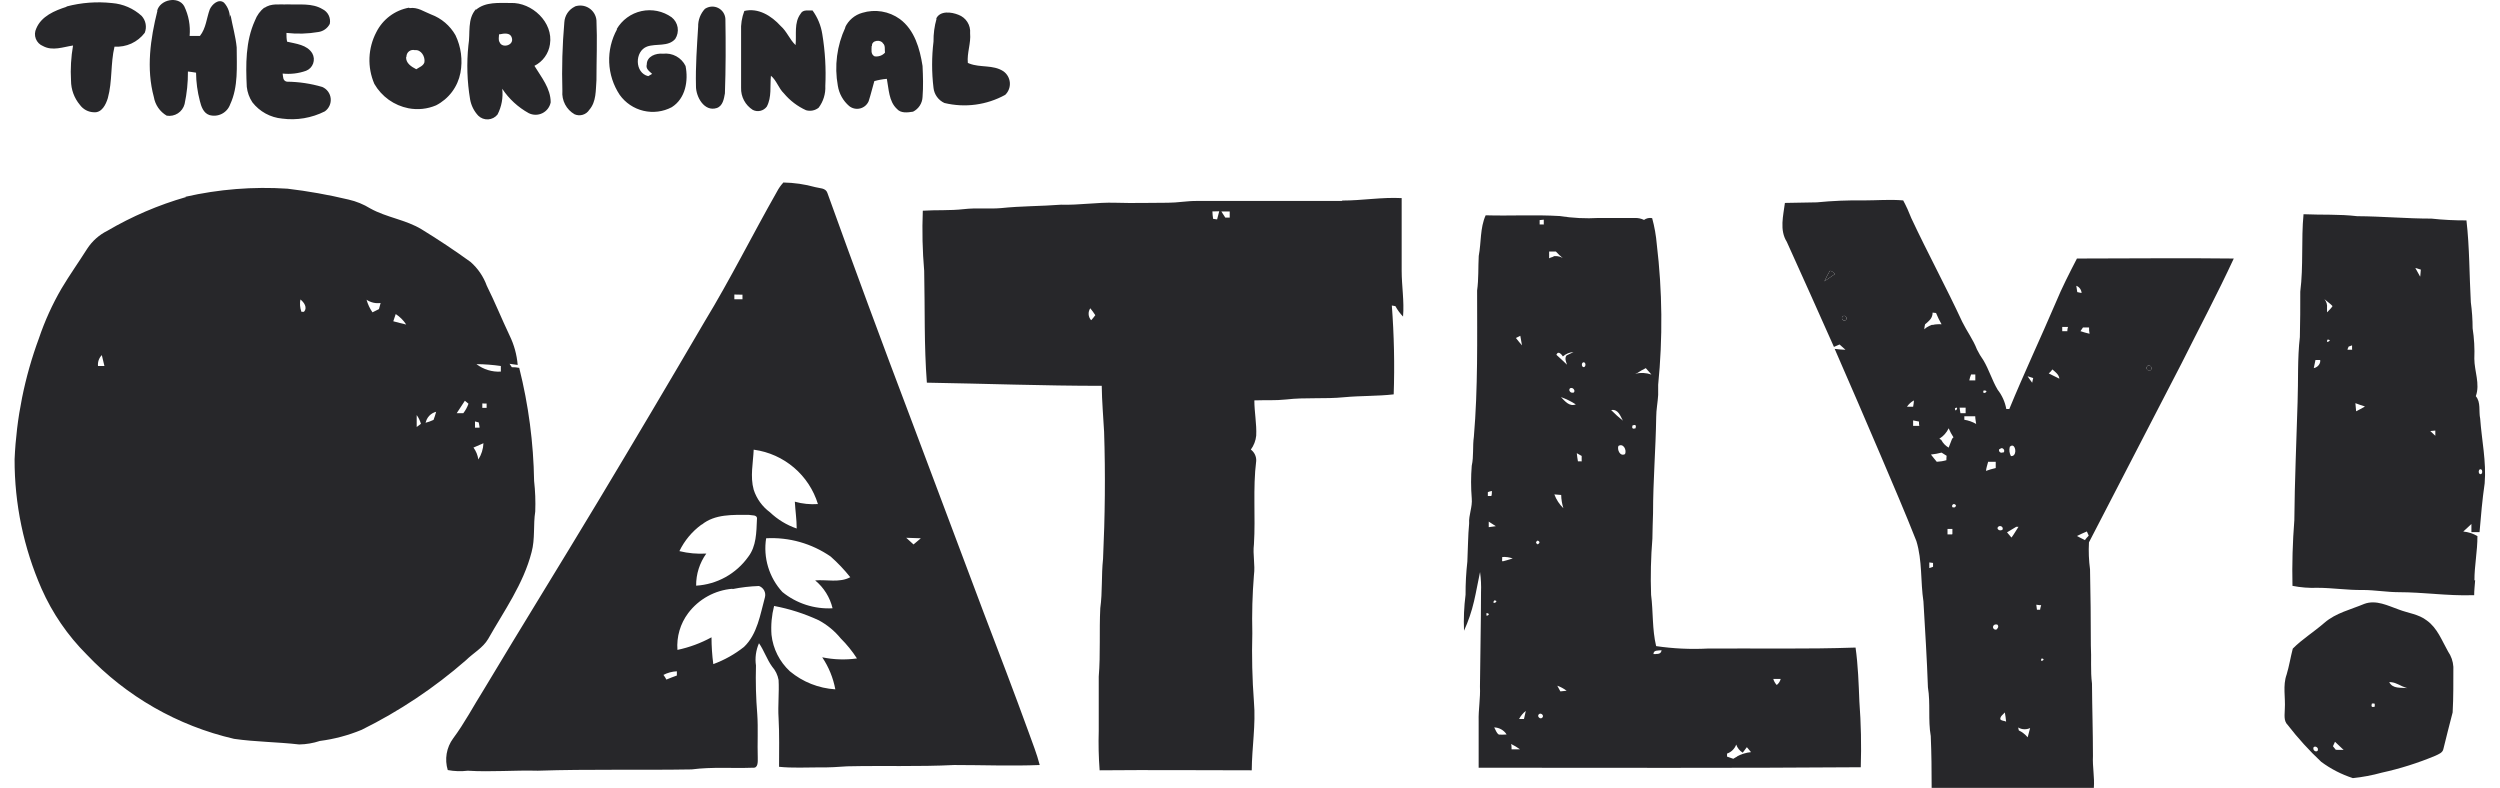 <svg xmlns="http://www.w3.org/2000/svg" fill="none" viewBox="0 0 165 52" height="52" width="165">
<path fill="#27272A" d="M10.369 0.723C10.546 -0.028 11.759 -0.291 12.156 0.406C12.452 1.016 12.576 1.695 12.515 2.37C12.741 2.37 12.971 2.37 13.197 2.37C13.599 1.866 13.631 1.2 13.846 0.616C13.996 0.283 14.431 -0.109 14.785 0.176C14.926 0.33 15.033 0.513 15.098 0.712C15.164 0.911 15.187 1.121 15.166 1.329C15.166 1.211 15.166 1.098 15.214 0.98C15.343 1.699 15.552 2.408 15.622 3.127C15.622 4.388 15.735 5.718 15.193 6.883C15.097 7.155 14.901 7.38 14.645 7.512C14.388 7.644 14.091 7.672 13.814 7.591C13.422 7.457 13.277 7.022 13.191 6.663C13.03 6.053 12.946 5.426 12.939 4.796C12.757 4.763 12.58 4.742 12.403 4.72C12.409 5.442 12.335 6.162 12.183 6.867C12.118 7.119 11.96 7.338 11.742 7.48C11.523 7.622 11.259 7.677 11.002 7.634C10.78 7.504 10.588 7.326 10.442 7.114C10.295 6.901 10.197 6.66 10.154 6.405C9.645 4.533 9.924 2.558 10.39 0.707L10.369 0.723ZM31.419 0.642C32.052 0.106 32.932 0.202 33.7 0.197C35.105 0.143 36.533 1.474 36.297 2.923C36.253 3.225 36.138 3.512 35.959 3.76C35.781 4.008 35.545 4.208 35.272 4.345C35.728 5.096 36.345 5.831 36.345 6.754C36.315 6.908 36.25 7.052 36.155 7.176C36.06 7.301 35.938 7.401 35.797 7.47C35.657 7.539 35.503 7.575 35.346 7.575C35.19 7.574 35.036 7.538 34.896 7.468C34.192 7.08 33.592 6.527 33.147 5.858C33.216 6.443 33.107 7.036 32.836 7.559C32.761 7.653 32.667 7.729 32.56 7.785C32.453 7.84 32.336 7.872 32.216 7.879C32.097 7.886 31.977 7.868 31.864 7.826C31.752 7.783 31.649 7.718 31.564 7.634C31.285 7.336 31.098 6.963 31.027 6.561C30.829 5.38 30.791 4.178 30.915 2.987C31.054 2.188 30.823 1.254 31.419 0.599L31.419 0.642ZM32.938 2.252C32.938 2.429 32.873 2.628 32.975 2.789C33.136 3.191 33.871 3.009 33.796 2.563C33.721 2.118 33.27 2.204 32.959 2.268L32.938 2.252ZM4.391 0.428C5.369 0.17 6.386 0.094 7.391 0.202C8.12 0.259 8.809 0.557 9.349 1.05C9.484 1.199 9.575 1.382 9.611 1.579C9.647 1.776 9.627 1.98 9.553 2.166C9.322 2.471 9.018 2.714 8.67 2.874C8.322 3.033 7.939 3.103 7.557 3.078C7.289 4.195 7.423 5.37 7.117 6.475C6.988 6.899 6.72 7.457 6.194 7.409C6.015 7.404 5.838 7.358 5.679 7.274C5.52 7.19 5.383 7.071 5.277 6.926C4.897 6.475 4.688 5.905 4.687 5.316C4.643 4.543 4.688 3.767 4.821 3.003C4.166 3.1 3.469 3.384 2.841 3.041C2.732 2.998 2.633 2.932 2.551 2.849C2.469 2.765 2.405 2.666 2.363 2.556C2.321 2.447 2.302 2.33 2.308 2.213C2.314 2.096 2.343 1.981 2.395 1.877C2.733 1.066 3.608 0.701 4.391 0.449L4.391 0.428ZM17.446 0.53C17.886 0.192 18.471 0.32 18.986 0.288C19.759 0.326 20.596 0.186 21.288 0.605C21.464 0.691 21.606 0.833 21.693 1.009C21.779 1.185 21.805 1.384 21.766 1.576C21.692 1.72 21.585 1.844 21.453 1.937C21.322 2.03 21.169 2.091 21.009 2.113C20.314 2.232 19.606 2.251 18.906 2.172C18.906 2.365 18.906 2.558 18.949 2.751C19.534 2.891 20.269 2.95 20.612 3.524C20.668 3.625 20.702 3.737 20.712 3.852C20.721 3.967 20.706 4.083 20.666 4.192C20.627 4.301 20.565 4.4 20.485 4.483C20.404 4.565 20.307 4.63 20.199 4.672C19.704 4.848 19.176 4.911 18.654 4.855C18.691 5.064 18.654 5.332 18.933 5.391C19.725 5.399 20.512 5.516 21.272 5.74C21.423 5.805 21.554 5.91 21.652 6.043C21.749 6.176 21.809 6.332 21.826 6.496C21.843 6.66 21.816 6.825 21.748 6.975C21.68 7.125 21.573 7.255 21.439 7.35C20.569 7.789 19.587 7.956 18.622 7.827C18.238 7.792 17.866 7.678 17.529 7.494C17.191 7.309 16.895 7.057 16.658 6.754C16.454 6.447 16.327 6.096 16.287 5.729C16.218 4.259 16.202 2.735 16.824 1.361C16.953 1.014 17.176 0.709 17.468 0.481L17.446 0.53ZM37.922 0.433C38.077 0.376 38.242 0.354 38.407 0.371C38.571 0.388 38.728 0.442 38.868 0.53C39.008 0.618 39.125 0.736 39.212 0.877C39.298 1.017 39.351 1.176 39.366 1.34C39.425 2.655 39.366 3.975 39.366 5.289C39.312 5.955 39.366 6.706 38.894 7.248C38.794 7.405 38.641 7.521 38.463 7.575C38.285 7.63 38.093 7.618 37.922 7.543C37.656 7.39 37.438 7.165 37.296 6.893C37.153 6.621 37.091 6.314 37.117 6.008C37.072 4.496 37.115 2.982 37.246 1.474C37.258 1.254 37.33 1.041 37.452 0.858C37.575 0.675 37.745 0.528 37.944 0.433H37.922ZM27.035 0.535C27.572 0.455 27.99 0.777 28.452 0.954C29.132 1.206 29.702 1.691 30.061 2.322C30.432 3.094 30.547 3.964 30.389 4.806C30.301 5.263 30.111 5.693 29.832 6.065C29.553 6.437 29.193 6.741 28.779 6.953C28.205 7.196 27.572 7.263 26.96 7.146C26.491 7.054 26.047 6.863 25.658 6.586C25.27 6.308 24.945 5.95 24.706 5.536C24.472 4.992 24.362 4.403 24.385 3.812C24.409 3.22 24.564 2.641 24.84 2.118C25.049 1.702 25.352 1.34 25.724 1.06C26.096 0.781 26.529 0.592 26.987 0.508L27.035 0.535ZM26.804 3.755C26.772 4.168 27.159 4.409 27.475 4.57C27.663 4.436 27.937 4.361 28.012 4.109C28.071 3.738 27.797 3.261 27.379 3.309C27.312 3.292 27.243 3.29 27.175 3.304C27.108 3.318 27.045 3.347 26.992 3.39C26.938 3.433 26.895 3.488 26.866 3.55C26.837 3.612 26.824 3.681 26.826 3.749L26.804 3.755ZM46.545 0.573C46.672 0.491 46.818 0.444 46.968 0.436C47.118 0.428 47.268 0.459 47.403 0.527C47.537 0.595 47.652 0.697 47.735 0.822C47.818 0.948 47.866 1.093 47.876 1.243C47.903 2.853 47.903 4.522 47.844 6.164C47.779 6.523 47.71 6.99 47.307 7.13C46.481 7.398 45.923 6.384 45.934 5.675C45.901 4.372 45.998 3.068 46.078 1.764C46.067 1.322 46.231 0.894 46.535 0.573H46.545ZM49.105 0.728C50.038 0.492 50.918 1.045 51.525 1.716C51.932 2.07 52.115 2.606 52.507 2.976C52.582 2.284 52.389 1.501 52.845 0.9C52.995 0.605 53.381 0.712 53.628 0.691C53.964 1.154 54.185 1.691 54.272 2.257C54.459 3.385 54.525 4.529 54.471 5.67C54.497 6.186 54.341 6.695 54.031 7.108C53.916 7.201 53.78 7.264 53.635 7.293C53.49 7.322 53.341 7.316 53.199 7.275C52.635 7.019 52.136 6.639 51.739 6.164C51.385 5.826 51.262 5.316 50.881 4.999C50.811 5.675 50.945 6.411 50.607 7.038C50.503 7.177 50.354 7.275 50.185 7.314C50.016 7.354 49.839 7.332 49.684 7.253C49.44 7.098 49.239 6.882 49.104 6.626C48.968 6.37 48.902 6.083 48.912 5.794C48.912 4.554 48.912 3.32 48.912 2.08C48.887 1.618 48.96 1.155 49.126 0.723L49.105 0.728ZM40.697 1.93C40.872 1.627 41.108 1.364 41.391 1.158C41.673 0.951 41.996 0.806 42.338 0.732C42.68 0.658 43.034 0.656 43.377 0.726C43.72 0.797 44.044 0.938 44.329 1.141C44.539 1.307 44.68 1.545 44.724 1.809C44.768 2.073 44.711 2.344 44.565 2.569C44.104 3.105 43.304 2.858 42.703 3.073C41.877 3.384 41.882 4.817 42.784 5.026L43.041 4.876C42.859 4.704 42.601 4.543 42.687 4.254C42.687 3.717 43.288 3.497 43.76 3.545C44.062 3.509 44.367 3.568 44.633 3.713C44.899 3.858 45.114 4.083 45.247 4.356C45.44 5.327 45.247 6.502 44.334 7.076C43.76 7.378 43.096 7.462 42.465 7.312C41.833 7.162 41.277 6.789 40.9 6.26C40.477 5.623 40.237 4.881 40.207 4.117C40.177 3.352 40.357 2.594 40.729 1.925L40.697 1.93ZM55.775 1.812C55.883 1.578 56.04 1.371 56.237 1.204C56.433 1.037 56.664 0.915 56.912 0.846C57.328 0.719 57.767 0.69 58.197 0.76C58.626 0.831 59.033 1 59.386 1.254C60.362 1.973 60.711 3.213 60.888 4.356C60.92 5.037 60.942 5.718 60.888 6.4C60.88 6.603 60.817 6.8 60.707 6.971C60.596 7.142 60.442 7.28 60.26 7.371C59.906 7.425 59.455 7.495 59.187 7.178C58.661 6.684 58.661 5.869 58.532 5.203C58.253 5.226 57.976 5.277 57.706 5.354C57.577 5.794 57.475 6.239 57.331 6.679C57.28 6.796 57.203 6.901 57.106 6.984C57.008 7.067 56.893 7.126 56.769 7.157C56.645 7.188 56.515 7.19 56.39 7.163C56.265 7.136 56.148 7.081 56.048 7.001C55.646 6.657 55.38 6.182 55.297 5.659C55.059 4.354 55.234 3.008 55.796 1.807L55.775 1.812ZM57.529 3.036C57.529 3.272 57.449 3.572 57.717 3.717C57.843 3.738 57.973 3.726 58.094 3.684C58.215 3.642 58.323 3.57 58.409 3.476C58.377 3.272 58.452 3.009 58.275 2.858C58.125 2.59 57.518 2.649 57.55 3.03L57.529 3.036ZM61.789 1.227C62.042 0.691 62.788 0.787 63.254 0.975C63.499 1.065 63.708 1.233 63.847 1.453C63.987 1.673 64.05 1.933 64.027 2.193C64.091 2.858 63.812 3.492 63.877 4.152L63.979 4.195C64.703 4.479 65.54 4.259 66.216 4.699C66.34 4.784 66.442 4.896 66.517 5.025C66.592 5.155 66.637 5.3 66.65 5.449C66.662 5.599 66.641 5.749 66.588 5.889C66.536 6.029 66.453 6.156 66.345 6.26C65.121 6.934 63.689 7.126 62.331 6.797C62.136 6.708 61.967 6.569 61.841 6.395C61.715 6.221 61.636 6.018 61.612 5.804C61.489 4.787 61.489 3.758 61.612 2.74C61.605 2.234 61.672 1.73 61.811 1.243L61.789 1.227Z" clip-rule="evenodd" fill-rule="evenodd"></path>
<path fill="#27272A" d="M51.686 12.045C52.403 12.056 53.115 12.159 53.806 12.351C54.085 12.431 54.493 12.394 54.605 12.726C56.394 17.695 58.224 22.648 60.095 27.584C61.704 31.877 63.314 36.17 64.924 40.436C65.927 43.065 66.936 45.7 67.897 48.345C68.149 49.053 68.433 49.751 68.621 50.491C66.743 50.567 64.865 50.491 62.971 50.491C60.626 50.609 58.27 50.524 55.92 50.577C55.324 50.62 54.723 50.658 54.128 50.647C53.221 50.647 52.319 50.701 51.418 50.609C51.418 49.536 51.445 48.463 51.386 47.39C51.332 46.553 51.434 45.716 51.386 44.879C51.328 44.552 51.182 44.247 50.962 43.999C50.613 43.521 50.425 42.925 50.093 42.453C49.89 42.915 49.821 43.425 49.894 43.924C49.864 44.998 49.893 46.072 49.98 47.143C50.044 48.098 49.98 49.059 50.012 50.019C50.012 50.25 50.05 50.706 49.696 50.669C48.349 50.722 47.013 50.604 45.65 50.781C42.269 50.84 38.878 50.754 35.492 50.867C33.952 50.824 32.412 50.964 30.872 50.867C30.433 50.92 29.987 50.906 29.552 50.824C29.444 50.473 29.42 50.101 29.481 49.738C29.543 49.376 29.688 49.033 29.906 48.737C30.668 47.712 31.253 46.59 31.929 45.517C34.419 41.359 36.978 37.238 39.474 33.084C41.838 29.149 44.181 25.197 46.503 21.226C48.209 18.42 49.669 15.479 51.284 12.64C51.392 12.432 51.528 12.239 51.686 12.066L51.686 12.045ZM48.467 19.439V19.75H49.003C49.003 19.675 49.003 19.525 49.003 19.45L48.467 19.439ZM49.744 29.677C49.706 30.557 49.502 31.453 49.744 32.323C49.937 32.918 50.312 33.438 50.817 33.809C51.321 34.29 51.923 34.656 52.582 34.882C52.582 34.286 52.491 33.702 52.459 33.111C52.954 33.252 53.47 33.304 53.983 33.267C53.695 32.331 53.147 31.497 52.402 30.862C51.656 30.227 50.746 29.818 49.776 29.683L49.744 29.677ZM46.299 34.624C45.676 35.079 45.175 35.68 44.84 36.374C45.42 36.516 46.019 36.57 46.616 36.535C46.173 37.153 45.938 37.895 45.945 38.654C46.624 38.613 47.285 38.421 47.88 38.092C48.475 37.762 48.989 37.303 49.384 36.749C49.921 36.052 49.921 35.14 49.959 34.27C50.007 33.948 49.599 34.029 49.422 33.981C48.349 33.981 47.184 33.922 46.32 34.624L46.299 34.624ZM59.81 35.494L60.293 35.934L60.776 35.526L59.81 35.494ZM50.565 35.526C50.465 36.16 50.51 36.808 50.696 37.422C50.882 38.036 51.204 38.601 51.638 39.073C52.57 39.83 53.75 40.212 54.949 40.146C54.776 39.424 54.373 38.778 53.8 38.306C54.568 38.241 55.41 38.477 56.118 38.096C55.728 37.605 55.295 37.149 54.825 36.733C53.575 35.867 52.072 35.442 50.554 35.526L50.565 35.526ZM48.343 38.858C47.77 38.905 47.213 39.072 46.709 39.35C46.205 39.627 45.765 40.008 45.419 40.468C44.898 41.164 44.647 42.026 44.711 42.893C45.497 42.727 46.254 42.447 46.959 42.062C46.961 42.654 47 43.245 47.077 43.832C47.807 43.564 48.49 43.182 49.1 42.7C49.991 41.852 50.173 40.554 50.484 39.427C50.526 39.275 50.509 39.114 50.436 38.974C50.363 38.835 50.241 38.728 50.093 38.676C49.505 38.696 48.92 38.764 48.343 38.88V38.858ZM51.091 39.99C50.93 40.614 50.872 41.259 50.919 41.901C51.021 42.822 51.452 43.675 52.132 44.305C52.98 45.01 54.03 45.427 55.131 45.496C54.99 44.74 54.696 44.02 54.267 43.382C55.021 43.538 55.796 43.563 56.559 43.457C56.25 42.978 55.89 42.533 55.485 42.131C55.087 41.644 54.596 41.239 54.042 40.94C53.096 40.501 52.099 40.182 51.075 39.99L51.091 39.99ZM43.793 44.551C43.865 44.645 43.928 44.746 43.981 44.852C44.206 44.755 44.442 44.669 44.673 44.584V44.305C44.358 44.319 44.05 44.403 43.772 44.551H43.793ZM12.231 12.989C14.44 12.487 16.71 12.306 18.971 12.453C20.328 12.614 21.676 12.855 23.006 13.172C23.512 13.287 23.996 13.485 24.438 13.757C25.512 14.358 26.783 14.497 27.835 15.141C28.887 15.785 30.019 16.536 31.055 17.287C31.54 17.712 31.909 18.253 32.128 18.86C32.664 19.933 33.115 21.054 33.63 22.138C33.929 22.748 34.111 23.409 34.167 24.086L33.63 24.011L33.78 24.236C33.944 24.232 34.108 24.246 34.269 24.279C34.882 26.721 35.211 29.226 35.251 31.743C35.327 32.413 35.352 33.087 35.326 33.761C35.186 34.646 35.326 35.558 35.084 36.444C34.548 38.536 33.271 40.312 32.219 42.169C31.87 42.765 31.237 43.097 30.754 43.575C28.667 45.397 26.353 46.941 23.87 48.168C22.987 48.533 22.059 48.781 21.111 48.903C20.67 49.049 20.208 49.127 19.743 49.134C18.311 48.968 16.856 48.968 15.45 48.764C11.729 47.905 8.343 45.967 5.717 43.194C4.467 41.944 3.459 40.474 2.744 38.858C1.562 36.166 0.955 33.256 0.963 30.316C1.08 27.583 1.623 24.886 2.572 22.321C2.958 21.179 3.458 20.078 4.064 19.037C4.601 18.135 5.202 17.293 5.754 16.418C6.084 15.911 6.543 15.501 7.085 15.232C8.716 14.275 10.461 13.527 12.279 13.005L12.231 12.989ZM19.829 19.756C19.775 20.03 19.797 20.314 19.893 20.577H20.06C20.317 20.298 20.06 19.949 19.829 19.766L19.829 19.756ZM24.192 19.782C24.275 20.08 24.407 20.361 24.583 20.614L25.012 20.4C25.05 20.265 25.082 20.131 25.12 19.997C24.794 20.043 24.464 19.966 24.192 19.782ZM26.118 20.727L25.957 21.204C26.241 21.28 26.526 21.355 26.81 21.419C26.63 21.143 26.394 20.907 26.118 20.727ZM6.468 24.156H6.892C6.838 23.914 6.779 23.673 6.72 23.437C6.628 23.53 6.557 23.644 6.513 23.768C6.47 23.892 6.454 24.025 6.468 24.156ZM31.446 24.032C31.906 24.385 32.477 24.56 33.056 24.526V24.156C32.523 24.079 31.985 24.038 31.446 24.032ZM30.679 26.452C30.502 26.726 30.325 26.989 30.142 27.273H30.577C30.724 27.084 30.84 26.872 30.92 26.645L30.679 26.447V26.452ZM31.833 26.629C31.833 26.704 31.833 26.844 31.833 26.919H32.117C32.117 26.849 32.117 26.704 32.117 26.635L31.833 26.629ZM28.076 27.907C28.261 27.859 28.441 27.794 28.613 27.713C28.681 27.538 28.738 27.359 28.785 27.177C28.608 27.221 28.449 27.316 28.325 27.449C28.201 27.583 28.119 27.749 28.087 27.928L28.076 27.907ZM27.502 27.402C27.502 27.665 27.502 27.939 27.502 28.18C27.599 28.116 27.69 28.041 27.781 27.971C27.724 27.767 27.631 27.574 27.508 27.402H27.502ZM31.35 27.815C31.35 27.955 31.35 28.094 31.35 28.228H31.65C31.65 28.11 31.613 27.992 31.596 27.88L31.35 27.815ZM31.248 29.538C31.419 29.77 31.529 30.041 31.57 30.326C31.776 30.005 31.892 29.635 31.908 29.253C31.693 29.345 31.473 29.447 31.253 29.538H31.248ZM88.604 13.236C89.907 13.236 91.206 13.005 92.51 13.075C92.51 14.685 92.51 16.268 92.51 17.867C92.51 18.876 92.687 19.879 92.601 20.893C92.403 20.688 92.233 20.457 92.097 20.206L91.861 20.163C92.009 22.115 92.05 24.073 91.984 26.028C90.911 26.152 89.811 26.114 88.722 26.216C87.445 26.345 86.157 26.216 84.88 26.366C84.187 26.442 83.484 26.399 82.787 26.425C82.787 27.203 82.948 27.976 82.91 28.754C82.876 29.086 82.754 29.403 82.556 29.672C82.672 29.758 82.764 29.871 82.826 30.001C82.888 30.131 82.917 30.274 82.91 30.418C82.68 32.242 82.873 34.093 82.76 35.923C82.674 36.605 82.851 37.281 82.76 37.957C82.657 39.229 82.621 40.506 82.653 41.783C82.611 43.297 82.647 44.812 82.76 46.322C82.889 47.83 82.626 49.332 82.615 50.84C79.272 50.84 75.924 50.808 72.576 50.84C72.51 49.976 72.491 49.109 72.517 48.243C72.517 47.052 72.517 45.85 72.517 44.659C72.64 43.151 72.543 41.643 72.619 40.135C72.769 39.062 72.683 37.989 72.801 36.884C72.93 34.093 72.962 31.298 72.871 28.508C72.817 27.493 72.726 26.485 72.715 25.465C68.868 25.465 65.02 25.32 61.173 25.256C60.985 22.803 61.05 20.335 60.996 17.878C60.883 16.557 60.852 15.231 60.905 13.907C61.801 13.848 62.703 13.907 63.588 13.805C64.473 13.703 65.24 13.805 66.067 13.735C67.382 13.596 68.707 13.612 70.027 13.51C71.224 13.547 72.409 13.344 73.606 13.381C74.802 13.419 75.919 13.381 77.078 13.381C77.716 13.381 78.344 13.258 78.988 13.263C82.175 13.263 85.368 13.263 88.555 13.263L88.604 13.236ZM80.018 13.955C80.018 14.116 80.045 14.277 80.066 14.444L80.329 14.481C80.378 14.304 80.421 14.127 80.469 13.944L80.018 13.955ZM80.608 13.955C80.7 14.089 80.785 14.229 80.871 14.363H81.161C81.161 14.229 81.161 14.089 81.161 13.955H80.624H80.608ZM72.023 21.129C72.118 21.025 72.208 20.916 72.291 20.802C72.188 20.644 72.077 20.492 71.959 20.346C71.88 20.462 71.842 20.6 71.85 20.739C71.857 20.879 71.911 21.012 72.001 21.119L72.023 21.129Z" clip-rule="evenodd" fill-rule="evenodd"></path>
<path fill="#27272A" d="M126.985 16.998C126.926 17.203 126.985 17.273 127.18 17.203C127.239 17.003 127.174 16.933 126.985 16.998Z" clip-rule="evenodd" fill-rule="evenodd"></path>
<path fill="#27272A" d="M144.402 17.433C144.247 17.535 144.402 17.841 144.569 17.701C144.735 17.562 144.563 17.304 144.402 17.433Z" clip-rule="evenodd" fill-rule="evenodd"></path>
<path fill="#27272A" d="M120.766 17.885C120.637 18.106 120.518 18.333 120.412 18.566C120.648 18.41 120.879 18.25 121.11 18.083C121.024 18.003 120.916 17.858 120.766 17.885Z" clip-rule="evenodd" fill-rule="evenodd"></path>
<path fill="#27272A" d="M121.63 20.873C121.469 20.986 121.657 21.249 121.812 21.131C121.968 21.013 121.786 20.75 121.63 20.873Z" clip-rule="evenodd" fill-rule="evenodd"></path>
<path fill="#27272A" d="M141.703 24.19C141.569 24.356 141.843 24.587 141.972 24.399C142.101 24.211 141.821 23.997 141.703 24.19Z" clip-rule="evenodd" fill-rule="evenodd"></path>
<path fill="#27272A" d="M119.661 46.972C119.602 47.139 119.661 47.198 119.828 47.139C119.882 46.972 119.823 46.912 119.661 46.972Z" clip-rule="evenodd" fill-rule="evenodd"></path>
<path fill="#27272A" d="M160.956 37.571C161.079 37.829 161.155 38.14 161.428 38.28C161.471 37.936 161.208 37.743 160.956 37.571Z" clip-rule="evenodd" fill-rule="evenodd"></path>
<path fill="#27272A" d="M126.985 16.999C127.174 16.934 127.239 16.999 127.18 17.204C126.991 17.274 126.926 17.204 126.985 16.999Z" clip-rule="evenodd" fill-rule="evenodd"></path>
<path fill="#27272A" d="M144.403 17.434C144.564 17.305 144.703 17.595 144.569 17.702C144.435 17.809 144.247 17.536 144.403 17.434Z" clip-rule="evenodd" fill-rule="evenodd"></path>
<path fill="#27272A" d="M163.312 38.306C163.312 37.33 163.515 36.364 163.51 35.382C163.225 35.214 162.906 35.112 162.576 35.081L163.113 34.582C163.113 34.77 163.113 34.953 163.113 35.119H163.65C163.741 34.046 163.832 32.973 163.988 31.899C164.106 30.467 163.794 29.056 163.692 27.634C163.585 27.135 163.752 26.561 163.403 26.147C163.698 25.348 163.306 24.489 163.306 23.674C163.333 23.003 163.295 22.331 163.193 21.667C163.192 21.093 163.152 20.519 163.075 19.95C162.973 18.147 162.995 16.339 162.786 14.546C162.013 14.55 161.241 14.511 160.473 14.428C158.836 14.428 157.205 14.278 155.569 14.268C154.394 14.128 153.213 14.192 152.033 14.139C151.872 15.834 152.033 17.551 151.818 19.247C151.818 20.245 151.818 21.243 151.791 22.246C151.625 23.663 151.694 25.096 151.641 26.539C151.566 29.142 151.448 31.739 151.426 34.341C151.313 35.78 151.271 37.223 151.303 38.666C151.843 38.773 152.394 38.817 152.945 38.795C153.943 38.795 154.93 38.956 155.934 38.939C156.733 38.939 157.543 39.084 158.321 39.084C159.931 39.084 161.541 39.336 163.193 39.283H163.295C163.295 38.95 163.338 38.623 163.36 38.295L163.312 38.306ZM163.676 30.971C163.816 30.939 163.859 31.127 163.805 31.234C163.791 31.259 163.771 31.279 163.746 31.293C163.596 31.325 163.558 31.1 163.639 31.003C163.649 30.99 163.661 30.979 163.676 30.971ZM153.133 23.765C153.138 23.806 153.138 23.847 153.133 23.888C153.122 23.927 153.11 23.964 153.095 24.001C153.058 24.077 153.004 24.143 152.937 24.195C152.87 24.246 152.792 24.281 152.709 24.296C152.741 24.119 152.778 23.947 152.821 23.759H153.149L153.133 23.765ZM153.583 22.515C153.588 22.478 153.601 22.443 153.621 22.413C153.723 22.413 153.76 22.445 153.766 22.472C153.771 22.498 153.567 22.638 153.583 22.515ZM153.583 20.605C153.583 20.513 153.583 20.417 153.583 20.32C153.596 20.218 153.587 20.114 153.558 20.015C153.528 19.916 153.478 19.825 153.412 19.746C153.583 19.901 153.787 20.025 153.948 20.202C153.846 20.368 153.717 20.47 153.594 20.605H153.583ZM155.252 23.084H155.005H154.935C154.935 23.03 154.989 22.928 155.011 22.874L155.236 22.794C155.236 22.874 155.236 23.03 155.236 23.105L155.252 23.084ZM156.068 26.84C155.88 26.947 155.697 27.054 155.504 27.145C155.483 26.974 155.467 26.795 155.456 26.609C155.655 26.684 155.858 26.759 156.068 26.818V26.84ZM159.727 18.254L159.411 17.686L159.775 17.793C159.765 17.911 159.749 18.066 159.738 18.222L159.727 18.254ZM160.731 28.417C160.731 28.508 160.731 28.675 160.731 28.761C160.613 28.659 160.505 28.557 160.398 28.449L160.731 28.417Z" clip-rule="evenodd" fill-rule="evenodd"></path>
<path fill="#27272A" d="M160.956 37.571C161.208 37.743 161.493 37.936 161.428 38.28C161.155 38.14 161.079 37.829 160.956 37.571Z" clip-rule="evenodd" fill-rule="evenodd"></path>
<path fill="#27272A" d="M119.661 46.972C119.823 46.912 119.882 46.972 119.828 47.139C119.656 47.198 119.602 47.139 119.661 46.972Z" clip-rule="evenodd" fill-rule="evenodd"></path>
<path fill="#27272A" d="M143.979 23.991C145.132 21.683 146.345 19.403 147.429 17.063C143.979 17.02 140.528 17.063 137.078 17.063C136.584 18.018 136.091 18.979 135.678 19.977C134.674 22.327 133.585 24.634 132.614 26.995H132.415C132.333 26.531 132.137 26.095 131.846 25.724C131.476 25.101 131.278 24.404 130.907 23.781C130.746 23.553 130.602 23.313 130.478 23.062C130.231 22.418 129.813 21.86 129.512 21.249C128.439 18.936 127.226 16.704 126.148 14.402C125.993 14 125.814 13.607 125.611 13.227C124.747 13.152 123.878 13.227 123.014 13.227C121.977 13.21 120.94 13.254 119.907 13.355L117.804 13.393C117.697 14.236 117.439 15.185 117.927 15.958C118.972 18.265 120.009 20.578 121.04 22.896L121.41 22.735L121.802 23.084C121.56 23.084 121.324 23.052 121.088 23.025C122.118 25.369 123.122 27.72 124.13 30.07C124.925 31.943 125.74 33.826 126.481 35.709C126.878 36.997 126.749 38.392 126.947 39.696C127.055 41.585 127.178 43.452 127.243 45.363C127.42 46.436 127.243 47.509 127.43 48.582C127.479 49.72 127.489 50.857 127.489 52C131.058 52 134.626 52 138.194 52C138.248 51.292 138.098 50.6 138.135 49.897C138.135 48.287 138.081 46.709 138.071 45.116C137.963 44.279 138.044 43.436 137.996 42.599C137.996 40.925 137.978 39.251 137.942 37.577C137.863 36.986 137.839 36.39 137.872 35.795C139.917 31.852 141.95 27.924 143.979 23.991ZM141.703 24.189C141.821 23.996 142.095 24.232 141.972 24.398C141.848 24.565 141.569 24.355 141.703 24.189ZM120.412 18.566C120.518 18.333 120.636 18.105 120.766 17.884C120.916 17.858 121.002 18.002 121.109 18.083C120.879 18.249 120.648 18.41 120.412 18.566ZM121.812 21.131C121.657 21.249 121.469 20.986 121.63 20.873C121.791 20.76 121.973 21.018 121.812 21.131ZM126.32 26.427C126.32 26.566 126.287 26.706 126.266 26.845H125.858C125.977 26.671 126.135 26.528 126.32 26.427ZM126.674 28.106H126.266C126.266 28.02 126.266 27.838 126.266 27.747L126.652 27.822C126.652 27.892 126.652 28.042 126.679 28.117L126.674 28.106ZM130.092 24.715H130.296H130.371V25.107H129.974C130.001 24.956 130.044 24.833 130.092 24.715ZM128.611 28.267C128.7 28.477 128.808 28.678 128.933 28.868C128.906 28.868 128.858 28.943 128.836 28.965L128.611 29.544C128.403 29.424 128.234 29.247 128.123 29.034L127.999 28.954C128.265 28.789 128.478 28.551 128.611 28.267ZM127.001 21.742C127.001 21.63 127.033 21.517 127.055 21.404C127.147 21.331 127.235 21.252 127.318 21.168C127.393 21.1 127.452 21.017 127.493 20.925C127.534 20.833 127.554 20.733 127.554 20.632L127.779 20.658C127.883 20.915 128.005 21.164 128.144 21.404C128.041 21.394 127.936 21.394 127.833 21.404C127.747 21.406 127.663 21.418 127.581 21.442H127.495L127.334 21.512C127.207 21.568 127.091 21.646 126.99 21.742L127.001 21.742ZM127.334 37.491V37.121L127.581 37.153C127.581 37.217 127.581 37.346 127.581 37.41L127.334 37.491ZM128.471 30.37C128.262 30.432 128.046 30.468 127.827 30.478C127.688 30.322 127.57 30.156 127.441 30C127.678 29.976 127.913 29.933 128.144 29.872L128.477 30.081C128.466 30.156 128.461 30.301 128.461 30.37L128.471 30.37ZM128.842 35.27H128.536C128.538 35.243 128.538 35.216 128.536 35.189V35.044C128.536 34.99 128.536 34.942 128.536 34.91H128.643H128.75H128.858C128.858 34.996 128.858 35.151 128.858 35.232L128.842 35.27ZM129.072 33.381C129.078 33.398 129.078 33.417 129.072 33.434C129.06 33.454 129.042 33.469 129.021 33.479C129 33.489 128.977 33.492 128.954 33.488H128.927H128.879C128.866 33.478 128.856 33.465 128.848 33.45C128.841 33.435 128.837 33.419 128.836 33.402C128.835 33.373 128.845 33.345 128.863 33.322C128.873 33.304 128.888 33.289 128.906 33.279C128.94 33.265 128.979 33.265 129.013 33.279L129.078 33.327C129.092 33.348 129.101 33.372 129.105 33.397C129.092 33.396 129.081 33.39 129.072 33.381ZM129.099 27.087C129.062 27.087 129.029 27.087 129.024 26.947C129.255 26.808 129.169 27.054 129.072 27.087H129.099ZM129.346 26.904H129.732C129.732 26.995 129.732 27.178 129.732 27.269H129.389C129.362 27.167 129.346 26.99 129.335 26.904H129.346ZM130.419 27.977C130.18 27.84 129.919 27.747 129.646 27.704C129.646 27.65 129.646 27.532 129.646 27.473C129.883 27.473 130.124 27.473 130.365 27.473C130.365 27.645 130.408 27.816 130.43 28.009L130.419 27.977ZM131.981 29.646L132.013 29.619C132.174 29.48 132.367 29.732 132.238 29.861H132.206H132.174C132.143 29.876 132.108 29.882 132.073 29.877C132.039 29.872 132.007 29.856 131.982 29.831C131.957 29.807 131.941 29.776 131.935 29.741C131.929 29.707 131.933 29.672 131.948 29.641L131.981 29.646ZM130.956 25.772C131.16 25.772 131.117 25.869 131.042 25.912C130.966 25.954 130.832 25.949 130.924 25.767L130.956 25.772ZM131.251 30.478H131.718C131.718 30.617 131.718 30.751 131.718 30.891C131.499 30.94 131.284 31.002 131.074 31.079C131.095 30.88 131.165 30.676 131.219 30.472L131.251 30.478ZM131.836 41.494C131.821 41.514 131.801 41.53 131.779 41.541C131.757 41.552 131.732 41.558 131.707 41.558C131.682 41.558 131.657 41.552 131.635 41.541C131.613 41.53 131.593 41.514 131.578 41.494C131.564 41.48 131.553 41.464 131.546 41.446C131.538 41.421 131.535 41.395 131.538 41.37C131.541 41.344 131.549 41.32 131.562 41.298C131.576 41.276 131.594 41.257 131.615 41.243C131.636 41.228 131.66 41.219 131.685 41.215H131.761H131.809C131.832 41.23 131.851 41.25 131.864 41.274C131.876 41.299 131.883 41.326 131.882 41.353C131.882 41.38 131.874 41.407 131.861 41.431C131.847 41.455 131.827 41.474 131.804 41.488L131.836 41.494ZM131.836 34.862C131.836 34.829 131.85 34.798 131.873 34.776C131.895 34.753 131.923 34.736 131.954 34.727C131.984 34.719 132.017 34.718 132.048 34.726C132.079 34.733 132.107 34.749 132.13 34.771C132.153 34.793 132.17 34.82 132.179 34.851C132.184 34.87 132.184 34.891 132.179 34.91V34.942C132.161 34.961 132.14 34.977 132.116 34.987C132.092 34.997 132.066 35.002 132.04 35.001C131.993 35.009 131.945 34.998 131.906 34.971C131.866 34.944 131.84 34.903 131.83 34.856L131.836 34.862ZM132.018 47.461C132.018 47.257 132.211 47.155 132.319 47.021C132.356 47.219 132.383 47.423 132.404 47.627C132.292 47.562 132.083 47.589 132.013 47.455L132.018 47.461ZM132.646 29.49C132.946 29.19 133.129 29.802 132.925 30.027L132.877 30.07C132.829 30.096 132.775 30.107 132.721 30.102C132.619 29.915 132.592 29.697 132.646 29.49ZM132.732 35.452L132.657 35.361L132.614 35.312L132.464 35.135L133.07 34.77H133.22C133.065 35.001 132.93 35.248 132.764 35.473L132.732 35.452ZM133.987 48.051C133.93 48.255 133.877 48.459 133.826 48.663C133.666 48.471 133.466 48.316 133.242 48.206L133.199 48.013C133.317 48.084 133.451 48.124 133.588 48.13C133.726 48.137 133.863 48.109 133.987 48.051ZM134.122 25.257C134.014 25.117 133.918 24.978 133.821 24.833L134.191 24.951C134.164 25.064 134.143 25.166 134.122 25.267L134.122 25.257ZM134.658 40.243H134.438L134.395 39.911L134.599 39.938H134.642H134.717C134.674 40.056 134.658 40.184 134.642 40.254L134.658 40.243ZM134.873 43.554C134.814 43.624 134.626 43.672 134.749 43.458C134.884 43.474 134.894 43.522 134.857 43.565L134.873 43.554ZM135.919 24.994C135.683 24.887 135.452 24.753 135.216 24.645C135.309 24.57 135.39 24.481 135.458 24.382C135.651 24.554 135.892 24.715 135.919 24.994ZM136.456 21.86H136.107V21.576H136.493C136.45 21.672 136.445 21.807 136.44 21.871L136.456 21.86ZM137.035 18.861C137.134 18.897 137.219 18.962 137.281 19.047C137.343 19.132 137.379 19.233 137.384 19.338L137.1 19.279L137.035 18.861ZM137.615 35.65C137.432 35.565 137.255 35.468 137.078 35.377C137.293 35.27 137.513 35.167 137.733 35.076L137.856 35.35C137.76 35.457 137.658 35.559 137.599 35.661L137.615 35.65ZM137.32 21.844L137.475 21.613H137.878C137.878 21.748 137.878 21.887 137.91 22.027C137.69 21.978 137.497 21.919 137.303 21.855L137.32 21.844Z" clip-rule="evenodd" fill-rule="evenodd"></path>
<path fill="#27272A" d="M122.719 46.308C122.671 45.122 122.634 43.925 122.467 42.739C119.216 42.852 115.964 42.782 112.712 42.804C111.574 42.863 110.433 42.809 109.305 42.643C109.037 41.532 109.117 40.379 108.972 39.257C108.928 38.021 108.957 36.782 109.058 35.549C109.058 35.013 109.09 34.428 109.101 33.87C109.101 31.75 109.278 29.642 109.31 27.522C109.31 27.034 109.412 26.556 109.439 26.068C109.439 25.843 109.439 25.623 109.439 25.397C109.747 22.312 109.716 19.203 109.348 16.125C109.299 15.541 109.197 14.963 109.042 14.397C108.949 14.378 108.854 14.379 108.761 14.399C108.669 14.419 108.581 14.459 108.505 14.515C108.327 14.428 108.13 14.384 107.931 14.386C107.126 14.386 106.321 14.386 105.522 14.386C104.656 14.435 103.787 14.392 102.93 14.258C101.321 14.161 99.679 14.258 98.053 14.21C97.677 15.052 97.768 15.991 97.597 16.892C97.554 17.654 97.597 18.416 97.489 19.173C97.489 22.392 97.548 25.612 97.275 28.831C97.183 29.465 97.275 30.114 97.135 30.741C97.077 31.456 97.077 32.174 97.135 32.888C97.194 33.451 96.926 33.988 96.963 34.551C96.883 35.388 96.888 36.231 96.845 37.068C96.763 37.793 96.724 38.522 96.727 39.252C96.626 40.04 96.592 40.835 96.625 41.629C96.909 41.005 97.13 40.354 97.285 39.686C97.436 39.048 97.543 38.398 97.683 37.755C97.744 38.201 97.766 38.651 97.747 39.102C97.747 41.178 97.693 43.249 97.677 45.321C97.715 46.077 97.57 46.834 97.591 47.59C97.591 48.62 97.591 49.645 97.591 50.67C106.005 50.67 114.413 50.702 122.811 50.638C122.857 49.194 122.827 47.748 122.719 46.308ZM100.339 22.162C100.371 22.371 100.408 22.585 100.451 22.795L100.247 22.553C100.178 22.473 100.113 22.392 100.049 22.306L100.339 22.162ZM99.147 36.762C99.382 36.745 99.618 36.778 99.84 36.858L99.614 36.928L99.212 37.041H99.137C99.142 37.004 99.147 36.837 99.147 36.767L99.147 36.762ZM98.251 34.422L98.724 34.728L98.257 34.793V34.605C98.26 34.557 98.26 34.508 98.257 34.46V34.423L98.251 34.422ZM98.337 32.432L98.466 32.405C98.466 32.491 98.466 32.652 98.428 32.738H98.198C98.198 32.673 98.198 32.544 98.198 32.48L98.337 32.432ZM98.106 40.62C98.106 40.62 98.106 40.556 98.106 40.464C98.154 40.464 98.2 40.477 98.241 40.502C98.316 40.566 98.16 40.663 98.106 40.625V40.62ZM98.616 39.627C98.895 39.627 98.702 39.804 98.616 39.788C98.53 39.772 98.557 39.745 98.616 39.633V39.627ZM98.917 48.475C98.756 48.373 98.713 48.164 98.616 48.009C98.781 48.013 98.942 48.057 99.085 48.139C99.229 48.22 99.35 48.336 99.437 48.475C99.264 48.491 99.09 48.493 98.917 48.482V48.475ZM100.301 49.458H99.764C99.764 49.366 99.764 49.194 99.732 49.103C99.931 49.2 100.121 49.313 100.301 49.441L100.301 49.458ZM100.58 47.456H100.258C100.367 47.248 100.519 47.065 100.703 46.919C100.661 47.075 100.634 47.268 100.58 47.461L100.58 47.456ZM103.853 25.918H103.821C103.802 25.922 103.781 25.922 103.762 25.918C103.617 25.918 103.494 25.714 103.644 25.612H103.676C103.816 25.558 104.014 25.8 103.853 25.918ZM103.853 23.235C103.698 23.31 103.542 23.38 103.392 23.46C103.247 23.653 103.36 23.873 103.424 24.072C103.199 23.841 102.952 23.637 102.721 23.417C102.731 23.386 102.748 23.357 102.769 23.331C102.882 23.192 103.064 23.38 103.15 23.525C103.346 23.353 103.593 23.251 103.853 23.235ZM101.492 35.93C101.342 35.85 101.342 35.758 101.492 35.673C101.642 35.751 101.642 35.837 101.492 35.93ZM101.803 47.349C101.691 47.515 101.428 47.306 101.551 47.155C101.675 47.005 101.927 47.198 101.803 47.359V47.349ZM101.927 14.816H101.616C101.616 14.816 101.616 14.768 101.616 14.741V14.601V14.526L101.889 14.499C101.889 14.574 101.889 14.73 101.889 14.805L101.927 14.816ZM102.463 16.962C102.387 16.981 102.313 17.01 102.243 17.048C102.243 16.898 102.243 16.753 102.243 16.602H102.689C102.83 16.755 102.98 16.898 103.14 17.032C103.007 16.951 102.855 16.907 102.7 16.903H102.581L102.463 16.962ZM102.581 32.63L103.038 32.668C103.045 32.965 103.094 33.259 103.182 33.542C102.918 33.286 102.715 32.975 102.587 32.63L102.581 32.63ZM103.397 45.589L102.984 45.632L102.78 45.256C103.002 45.335 103.21 45.447 103.397 45.589ZM104.003 26.69C103.574 26.857 103.29 26.476 103.021 26.207C103.367 26.329 103.696 26.491 104.003 26.69ZM104.401 30.446H104.143C104.116 30.275 104.084 30.098 104.068 29.91L104.39 30.092C104.39 30.2 104.39 30.307 104.39 30.42L104.401 30.446ZM104.561 24.227C104.411 24.265 104.363 24.045 104.443 23.948C104.455 23.935 104.47 23.924 104.486 23.916C104.658 23.868 104.69 24.158 104.561 24.222L104.561 24.227ZM106.332 27.066C106.794 26.98 106.939 27.442 107.11 27.764C106.837 27.545 106.577 27.31 106.332 27.061V27.066ZM107.255 29.969C106.917 30.157 106.719 29.663 106.815 29.432C107.142 29.234 107.373 29.695 107.255 29.963V29.969ZM107.947 28.268C107.754 28.332 107.684 28.268 107.749 28.075C107.942 28.005 108.006 28.069 107.947 28.262V28.268ZM107.947 24.657L107.99 24.63H108.039C108.226 24.506 108.421 24.395 108.623 24.297C108.747 24.431 108.865 24.582 108.994 24.721C108.654 24.603 108.288 24.583 107.937 24.662L107.947 24.657ZM109.3 43.169H109.128C109.128 42.884 109.45 42.943 109.664 42.916C109.632 43.142 109.466 43.163 109.289 43.163L109.3 43.169ZM114.665 49.924L114.531 49.999L114.397 50.08L113.984 49.935C113.984 49.882 113.984 49.785 113.984 49.737C114.123 49.688 114.249 49.61 114.354 49.507C114.459 49.404 114.54 49.279 114.59 49.141C114.667 49.364 114.819 49.554 115.019 49.678L115.293 49.313C115.379 49.425 115.47 49.533 115.567 49.64C115.246 49.673 114.934 49.768 114.649 49.919L114.665 49.924ZM117.268 45.213C117.16 45.099 117.08 44.961 117.037 44.811H117.525C117.486 44.968 117.395 45.108 117.268 45.208V45.213Z" clip-rule="evenodd" fill-rule="evenodd"></path>
<path fill="#27272A" d="M161.573 43.001C161.165 42.282 160.865 41.445 160.167 40.951C159.631 40.533 158.938 40.468 158.327 40.232C157.597 39.975 156.824 39.567 156.041 39.857C155.15 40.232 154.168 40.452 153.422 41.096C152.677 41.74 151.963 42.169 151.324 42.808C151.174 43.377 151.088 43.956 150.917 44.52C150.654 45.249 150.847 46.027 150.798 46.779C150.798 47.138 150.697 47.567 150.992 47.852C151.663 48.719 152.402 49.532 153.202 50.282C153.836 50.751 154.54 51.113 155.29 51.356C155.933 51.289 156.571 51.169 157.195 50.996C158.404 50.731 159.588 50.358 160.731 49.88C160.94 49.778 161.224 49.687 161.267 49.419C161.466 48.619 161.664 47.809 161.874 47.02C161.933 46.017 161.916 45.013 161.922 44.01C161.9 43.648 161.779 43.299 161.573 43.001ZM152.988 49.52C152.886 49.671 152.682 49.553 152.682 49.413C152.676 49.39 152.676 49.366 152.682 49.343C152.784 49.182 153.015 49.343 152.982 49.477C152.98 49.492 152.976 49.507 152.972 49.52L152.988 49.52ZM154.163 49.488L153.975 49.252C154.018 49.15 154.061 49.054 154.109 48.957C154.297 49.129 154.479 49.306 154.678 49.494L154.163 49.488ZM156.738 46.639C156.545 46.703 156.481 46.639 156.54 46.44C156.592 46.42 156.649 46.42 156.701 46.44H156.733V46.473C156.736 46.487 156.736 46.502 156.733 46.516C156.738 46.564 156.735 46.613 156.722 46.66L156.738 46.639ZM158.885 45.416C158.455 45.367 157.924 45.48 157.688 45.019C157.859 45.016 158.028 45.052 158.182 45.126L158.332 45.19C158.469 45.263 158.61 45.325 158.756 45.378L158.863 45.41L158.885 45.416Z" clip-rule="evenodd" fill-rule="evenodd"></path>
<path fill="#27272A" d="M99.95 42.878L99.972 42.944L99.911 42.933L99.95 42.878Z"></path>
</svg>
